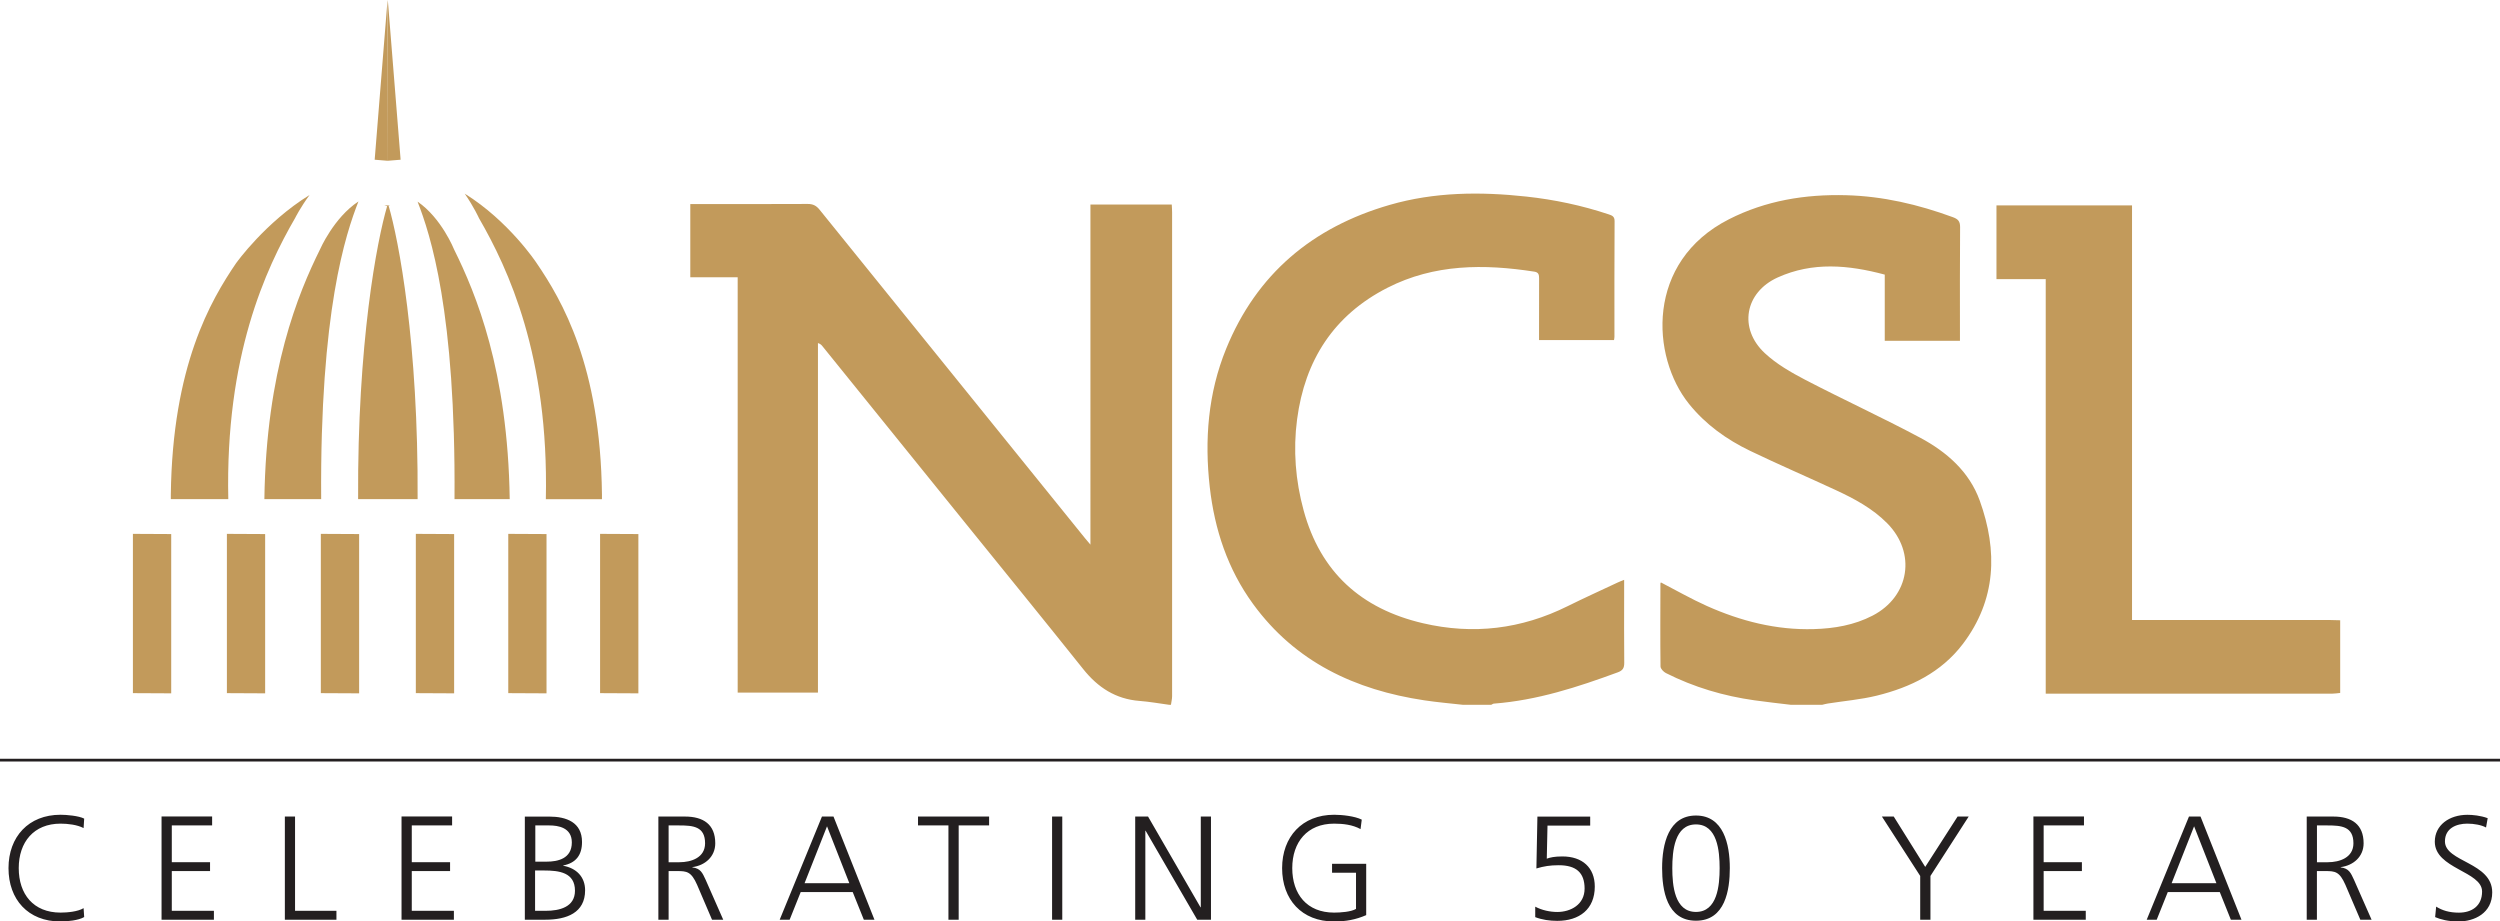 <svg xmlns="http://www.w3.org/2000/svg" xmlns:xlink="http://www.w3.org/1999/xlink" id="Layer_1" data-name="Layer 1" viewBox="0 0 517.64 190.8"><defs><clipPath id="clippath"><path d="M0 0h517.64v190.8H0z" class="cls-2"/></clipPath><clipPath id="clippath-1"><path d="M0 0h517.64v190.8H0z" class="cls-2"/></clipPath><style>.cls-2,.cls-4{fill:none;stroke-width:0}.cls-4{fill:#c29a5b}</style></defs><path d="m80.24 0-2.66 33.07 2.68.22L80.24 0zM80.3 0l-.03 33.29 2.68-.22L80.3 0z" class="cls-4"/><g clip-path="url(#clippath)"><path d="M96.22 40.09c1.93 2.79 2.95 5.07 2.95 5.07 6.1 10.55 14.49 28.57 13.85 58.2h11.62v-.95c-.32-26.65-8.24-40.19-13.59-48.02 0 0-5.69-8.61-14.82-14.29M86.46 41.75c2.65 6.81 7.93 22.76 7.65 61.6h11.43c-.38-26.64-7.01-42.6-11.51-51.68 0 0-2.6-6.52-7.57-9.92M48.96 54.38c-5.35 7.84-13.26 21.37-13.59 48.02v.95h11.9c-.65-29.66 7.74-47.68 13.85-58.23 0 0 1.04-2.11 2.98-4.75-9.18 5.68-15.13 14.01-15.13 14.01M80.47 42.62l.31-.09h-1.2l.58.16c-2.1 7.13-6.18 28.27-6.01 60.66h12.32c.17-32.44-3.91-53.59-6-60.73M66.26 51.64c-4.5 9.08-11.14 25.04-11.52 51.71H66.5c-.27-38.98 5.08-54.9 7.72-61.64-5.12 3.37-7.96 9.93-7.96 9.93" class="cls-4"/></g><path d="M113.16 143.56v-32.98l-7.92-.04v32.98l7.92.04zM132.18 143.56v-32.98l-7.93-.04v32.98l7.93.04zM94.03 143.56v-32.98l-7.93-.04v32.98l7.93.04zM74.36 143.56v-32.98l-7.93-.04v32.98l7.93.04zM54.9 143.56v-32.98l-7.92-.04v32.98l7.92.04zM27.52 143.52l7.93.04v-32.98l-7.93-.04v32.98z" class="cls-4"/><g clip-path="url(#clippath-1)"><path d="M242.13 145.94c-2.06-.28-4.12-.65-6.19-.81-4.93-.38-8.61-2.78-11.64-6.57-8.05-10.08-16.19-20.08-24.3-30.11-9.91-12.26-19.81-24.52-29.72-36.78-.19-.23-.38-.46-.92-.64v72.37h-16.62V57.41h-9.81V42.25h1.59c7.58 0 15.15.02 22.73-.02 1.08 0 1.76.34 2.44 1.18 18.32 22.7 36.66 45.39 55 68.07.29.35.59.69 1.09 1.29V42.35h16.84c.03.58.07 1.12.07 1.66v100.14c0 .6-.16 1.19-.24 1.79h-.31ZM370.86 145.94c-2.52-.31-5.04-.57-7.55-.93-6.43-.9-12.58-2.72-18.38-5.65-.49-.25-1.1-.89-1.11-1.36-.07-5.73-.03-11.47-.02-17.2 0-.08.09-.16.11-.2 3.17 1.64 6.27 3.42 9.51 4.87 7.03 3.14 14.38 5.02 22.15 4.79 4.23-.12 8.35-.82 12.16-2.79 7.68-3.98 9.1-13 3.01-19.14-3.04-3.07-6.79-5.07-10.65-6.86-5.89-2.73-11.85-5.3-17.7-8.11-4.88-2.35-9.24-5.46-12.68-9.74-7.87-9.79-9-29.43 8.28-38.22 7.64-3.88 15.78-5.2 24.23-4.98 7.64.2 14.98 1.92 22.14 4.55 1.06.39 1.5.85 1.49 2.05-.06 7.37-.03 14.75-.03 22.12v1.43h-15.57V56.86c-7.54-2.02-14.94-2.68-22.17.59-6.8 3.08-8.15 10.56-2.67 15.67 2.42 2.26 5.43 3.98 8.39 5.53 7.88 4.1 15.98 7.81 23.82 12 5.46 2.93 10.13 7 12.3 13.01 3.75 10.41 3.43 20.55-3.51 29.69-4.46 5.87-10.82 8.97-17.82 10.69-3.31.81-6.75 1.1-10.13 1.63-.39.06-.77.17-1.15.26h-6.45ZM302.96 145.94c-2.68-.3-5.37-.53-8.03-.93-14.35-2.15-26.71-7.92-35.48-19.96-5.25-7.21-7.96-15.4-8.96-24.18-1.11-9.8-.36-19.44 3.39-28.65 6.32-15.52 17.91-25.18 33.85-29.79 9.29-2.69 18.77-2.76 28.3-1.73 5.81.63 11.5 1.83 17.05 3.68.72.24 1.24.44 1.23 1.41-.05 7.99-.03 15.97-.03 23.96 0 .2-.05.39-.09.67h-15.52v-1.7c0-3.69-.01-7.37.01-11.06 0-.74-.08-1.27-.97-1.41-10.44-1.62-20.73-1.61-30.42 3.33-11.14 5.68-17.11 15.02-18.72 27.25-.84 6.36-.33 12.69 1.36 18.87 3.48 12.76 11.9 20.35 24.68 23.34 10.43 2.44 20.4 1.23 29.98-3.53 3.43-1.7 6.92-3.28 10.39-4.91.35-.17.72-.3 1.31-.54v2.89c0 4.76-.03 9.52.02 14.28.01 1.09-.31 1.61-1.36 1.99-8.32 3.06-16.71 5.79-25.63 6.47-.18.01-.36.16-.54.24h-5.84ZM484.54 143.48c-.56.05-1.11.15-1.67.15h-59.29V57.79h-10.2V42.53h28.07v85.85H482.55c.67 0 1.33.03 2 .05v15.05Z" class="cls-4"/><path fill="none" stroke="#231f20" stroke-width=".57px" d="M0 157.39h517.64"/><path fill="#231f20" stroke-width="0" d="M504.18 189.88c1.13.49 2.75.92 4.84.92 3.3 0 7.01-1.71 7.01-6.03 0-6.24-9.79-6.27-9.79-10.56 0-2.75 2.42-3.67 4.62-3.67 1.44 0 2.94.28 3.89.8l.34-1.93c-1.47-.55-3.15-.7-4.19-.7-3.76 0-6.76 2.14-6.76 5.57 0 5.6 9.79 6.12 9.79 10.31 0 3.03-2.17 4.38-4.8 4.38-1.99 0-3.46-.46-4.71-1.25l-.21 2.17Zm-26.56.55h2.11v-10.07h1.74c2.02 0 2.94.09 4.16 2.85l3.09 7.22h2.33l-3.64-8.26c-.67-1.44-1.04-2.36-2.75-2.57v-.06c2.63-.34 4.74-2.17 4.74-4.93 0-3.92-2.48-5.54-6.27-5.54h-5.51v21.36Zm2.11-19.52h2.17c2.91 0 5.39.21 5.39 3.7 0 2.97-2.85 3.92-5.32 3.92h-2.23v-7.62Zm-20.81 11.96h-9.27l4.65-11.78 4.62 11.78Zm-14.41 7.56h2.05l2.29-5.72h10.77l2.29 5.72h2.2l-8.48-21.36h-2.39l-8.75 21.36Zm-23.47 0h10.83v-1.84h-8.72v-8.23h7.92v-1.84h-7.92v-7.62h8.35v-1.84h-10.47v21.36Zm-23.44 0h2.11v-9.06l7.92-12.3h-2.3l-6.7 10.43-6.52-10.43h-2.45l7.93 12.3v9.06Zm-46.44-21.57c-5.69 0-7.01 5.91-7.01 10.89 0 4.47.92 10.89 7.01 10.89s7.01-6.43 7.01-10.89c0-4.99-1.32-10.89-7.01-10.89m0 1.84c4.44 0 4.9 5.51 4.9 9.06s-.46 9.06-4.9 9.06-4.9-5.51-4.9-9.06.46-9.06 4.9-9.06m-21.91-1.62h-10.92l-.21 10.74c1.56-.46 2.81-.67 4.62-.67 3.61 0 5.36 1.53 5.36 4.84s-2.88 4.84-5.66 4.84c-1.5 0-3.21-.37-4.56-1.1v2.17c1.44.55 3.03.77 4.56.77 4.56 0 7.77-2.39 7.77-7.1 0-3.92-2.57-6.24-6.7-6.24-1.65 0-2.54.21-3.24.46l.15-6.85h8.84v-1.84Zm-48.49 19.12c-1.01.61-3.21.76-4.53.76-5.63 0-8.66-3.82-8.66-9.21s3.12-9.21 8.66-9.21c1.87 0 3.83.22 5.48 1.13l.25-1.96c-1.44-.73-4.1-1.01-5.72-1.01-6.61 0-10.77 4.56-10.77 11.05s4.04 11.05 10.77 11.05c2.36 0 4.47-.37 6.64-1.32v-10.62h-7.07v1.84h4.96v7.5Zm-45.72 2.23h2.11v-18.42h.06l10.68 18.42h2.85v-21.36h-2.11v18.79h-.06l-10.86-18.79h-2.66v21.36Zm-17.2 0h2.11v-21.36h-2.11v21.36Zm-21.45 0h2.11v-19.52h6.3v-1.84h-14.72v1.84h6.3v19.52Zm-20.53-7.56h-9.27l4.65-11.78 4.62 11.78Zm-14.41 7.56h2.05l2.29-5.72h10.77l2.3 5.72h2.2l-8.48-21.36h-2.39l-8.75 21.36Zm-25.12 0h2.11v-10.07h1.74c2.02 0 2.94.09 4.16 2.85l3.09 7.22h2.32l-3.64-8.26c-.67-1.44-1.04-2.36-2.75-2.57v-.06c2.63-.34 4.74-2.17 4.74-4.93 0-3.92-2.48-5.54-6.27-5.54h-5.51v21.36Zm2.11-19.52h2.17c2.91 0 5.38.21 5.38 3.7 0 2.97-2.85 3.92-5.32 3.92h-2.23v-7.62Zm-27.6 0h2.91c1.81 0 4.65.43 4.65 3.52 0 3.4-2.97 3.98-5.2 3.98h-2.36v-7.5Zm-.06 9.33h1.87c3.12 0 6.4.4 6.4 4.19 0 3.4-3.21 4.16-6.06 4.16h-2.2v-8.35Zm-2.11 10.19h4.25c4.44 0 8.23-1.44 8.23-6.09 0-2.81-1.84-4.59-4.53-5.08v-.06c2.63-.52 3.89-2.14 3.89-4.86 0-4.1-3.28-5.26-6.76-5.26h-5.08v21.36Zm-25.52 0h10.83v-1.84h-8.72v-8.23h7.93v-1.84h-7.93v-7.62h8.35v-1.84H83.14v21.36Zm-24.17 0h10.68v-1.84h-8.57v-19.52h-2.11v21.36Zm-25.52 0h10.83v-1.84h-8.72v-8.23h7.92v-1.84h-7.92v-7.62h8.35v-1.84H33.45v21.36ZM17.43 169.5c-1.1-.58-3.64-.8-4.9-.8-6.61 0-10.77 4.56-10.77 11.05S5.8 190.8 12.53 190.8c1.35 0 3.73-.22 4.9-.92l-.12-1.84c-1.22.73-3.37.92-4.77.92-5.63 0-8.66-3.82-8.66-9.21s3.12-9.21 8.66-9.21c1.5 0 3.43.22 4.77.92l.12-1.96Z"/></g></svg>